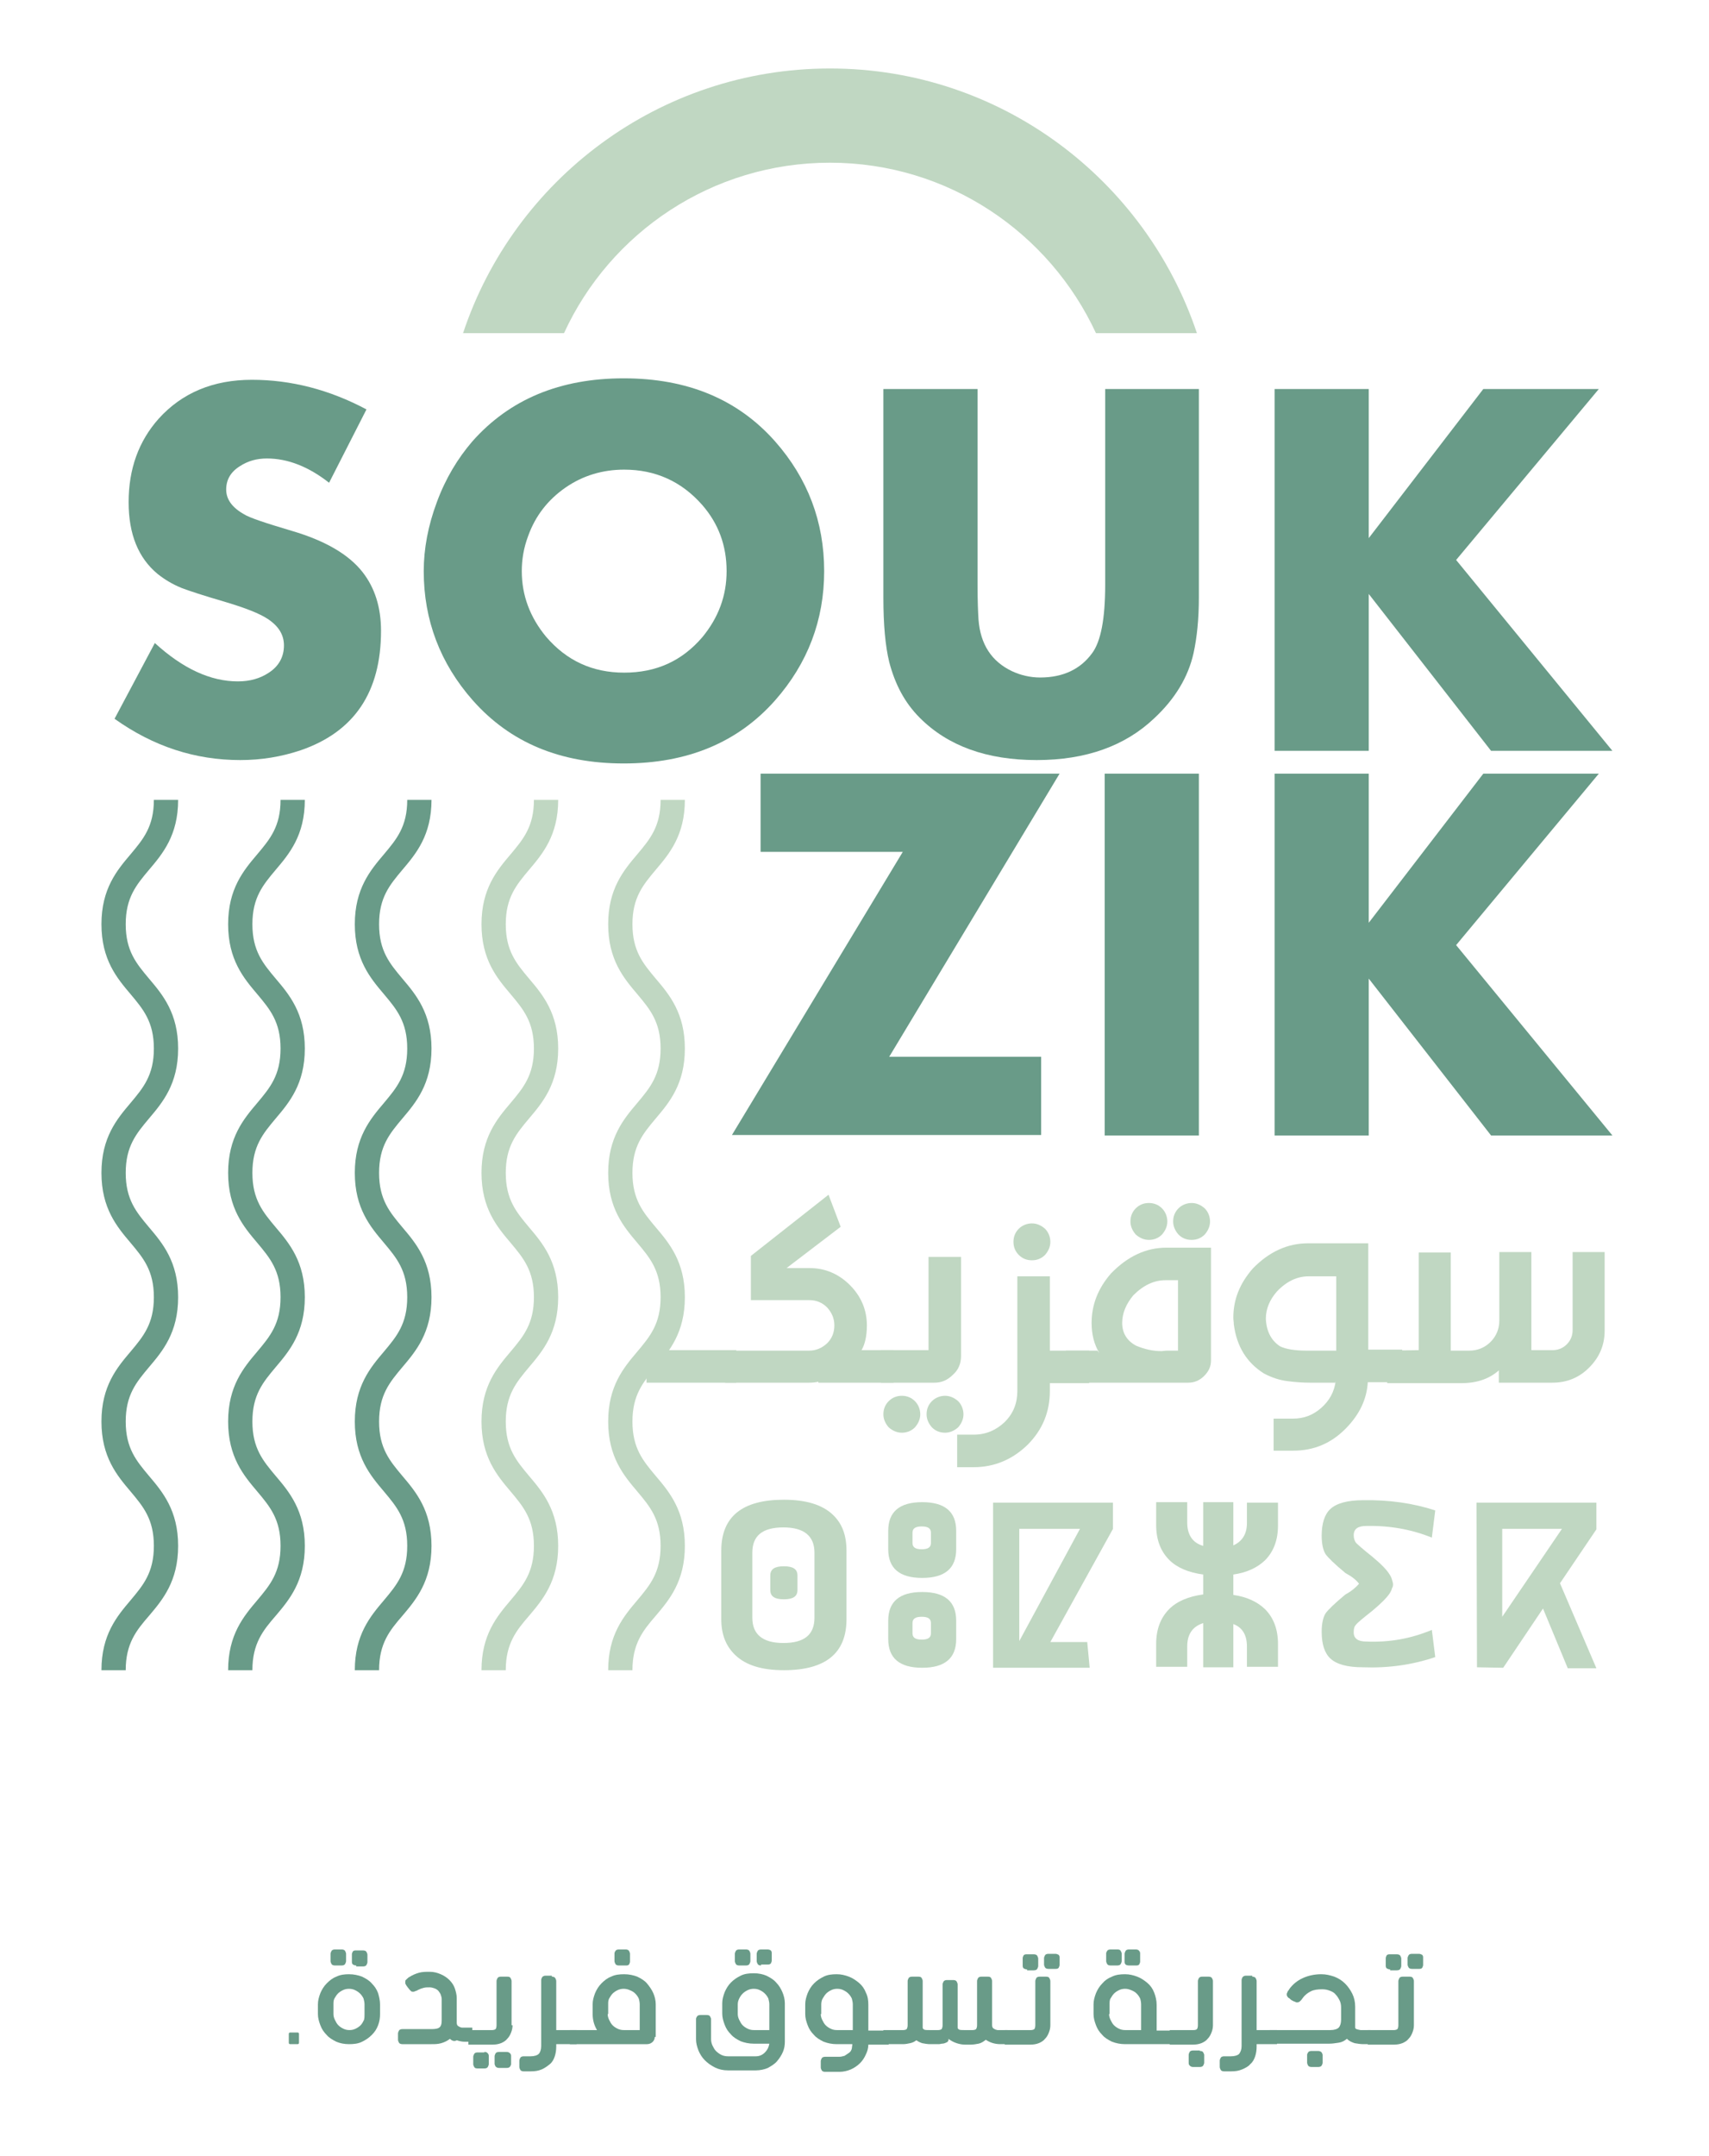 <?xml version="1.0" encoding="utf-8"?>
<!-- Generator: Adobe Illustrator 25.4.1, SVG Export Plug-In . SVG Version: 6.00 Build 0)  -->
<svg version="1.1" id="Layer_1" xmlns="http://www.w3.org/2000/svg" xmlns:xlink="http://www.w3.org/1999/xlink" x="0px" y="0px"
	 viewBox="0 0 352.1 443.9" style="enable-background:new 0 0 352.1 443.9;" xml:space="preserve">
<style type="text/css">
	.st0{fill:#699B88;}
	.st1{fill:#C0D7C2;}
</style>
<g>
	<g>
		<g>
			<path class="st0" d="M78.5,129.9c0,12.6-5.5,20.8-16.6,24.6c-3.9,1.3-8,2-12.4,2c-9.3,0-17.9-2.8-25.9-8.5l8.3-15.6
				c5.8,5.3,11.5,7.9,17.1,7.9c2.5,0,4.6-0.6,6.4-1.8c2-1.3,3.1-3.2,3.1-5.6c0-2.2-1.1-4-3.4-5.5c-1.7-1.1-4.5-2.2-8.5-3.4
				c-4.8-1.4-7.8-2.4-9.1-2.9c-2-0.8-3.6-1.8-5-2.9c-4-3.3-6-8.2-6-14.8c0-6.9,2.1-12.6,6.2-17.2c4.8-5.3,11.2-8,19.2-8
				c8,0,15.9,2,23.6,6.1l-7.7,15.1c-4.2-3.3-8.5-5-12.8-5c-2.1,0-3.9,0.5-5.6,1.6c-1.9,1.2-2.8,2.8-2.8,4.8c0,2,1.2,3.7,3.7,5.1
				c1.1,0.7,4.4,1.8,9.8,3.4c6.8,2,11.7,4.8,14.6,8.5C77.2,121,78.5,125,78.5,129.9z"/>
			<path class="st0" d="M169.8,117.6c0,10.1-3.4,19-10.1,26.6c-7.7,8.7-18.1,13-31.2,13c-13.1,0-23.4-4.3-31.1-13
				c-6.7-7.6-10.1-16.5-10.1-26.6c0-4.6,0.9-9.4,2.7-14.2c1.8-4.9,4.3-9,7.3-12.5c7.7-8.7,18.1-13,31.2-13c13.1,0,23.5,4.3,31.2,13
				C166.4,98.5,169.8,107.4,169.8,117.6z M149.7,117.6c0-5.3-1.7-9.8-5-13.6c-4.3-4.9-9.7-7.3-16.1-7.3c-4.4,0-8.5,1.2-12.1,3.7
				c-3.6,2.5-6.2,5.8-7.7,10c-0.9,2.4-1.3,4.8-1.3,7.2c0,5,1.7,9.5,5,13.5c4.2,4.9,9.5,7.4,16.1,7.4s11.9-2.4,16.1-7.3
				C148,127.2,149.7,122.7,149.7,117.6z"/>
			<path class="st0" d="M247,123c0,4.5-0.4,8.3-1.1,11.5c-1.1,4.9-3.8,9.4-8.1,13.4c-6,5.7-14.1,8.6-24.2,8.6
				c-10.3,0-18.3-2.9-24.1-8.7c-3.1-3.1-5.1-6.9-6.3-11.5c-0.8-3.3-1.2-7.7-1.2-13.2V80.1h19.4v40.3c0,3.2,0.1,5.7,0.2,7.2
				c0.4,5.1,2.7,8.6,6.9,10.6c1.7,0.8,3.7,1.3,5.8,1.3c4.7,0,8.3-1.7,10.7-5c1.8-2.4,2.7-7.1,2.7-14.1V80.1H247V123z"/>
			<path class="st0" d="M332.2,154.6h-25L282,122.3v32.3h-19.4V80.1H282v30.7l23.6-30.7h23.8L300,115.3L332.2,154.6z"/>
		</g>
	</g>
	<g>
		<path class="st1" d="M174.4,333.4c0,7-4.3,10.5-12.9,10.5c-4.5,0-7.8-1-10-3.1c-1.9-1.8-2.9-4.2-2.9-7.4v-14.1
			c0-7,4.3-10.5,12.9-10.5c4.5,0,7.9,1,10.1,3.1c1.9,1.8,2.8,4.2,2.8,7.4V333.4z M155,333.1c0,3.4,2.1,5.2,6.4,5.2
			c4.3,0,6.4-1.7,6.4-5.2v-13.4c0-3.4-2.1-5.2-6.4-5.2c-4.3,0-6.4,1.7-6.4,5.2V333.1z M164.3,324.4c0-1.3-0.9-1.9-2.8-1.9
			s-2.8,0.6-2.8,1.9v3c0,1.3,0.9,1.9,2.8,1.9s2.8-0.6,2.8-1.9V324.4z"/>
		<path class="st1" d="M197,319c0,3.9-2.3,5.9-7,5.9s-7-2-7-5.9v-3.8c0-3.9,2.3-5.9,7-5.9s7,2,7,5.9V319z M197,337.5
			c0,3.9-2.3,5.9-7,5.9s-7-2-7-5.9v-3.8c0-3.9,2.3-5.9,7-5.9s7,2,7,5.9V337.5z M191.8,315.6c0-0.9-0.6-1.3-1.9-1.3
			c-1.3,0-1.9,0.4-1.9,1.3v2.1c0,0.9,0.6,1.3,1.9,1.3c1.3,0,1.9-0.4,1.9-1.3V315.6z M191.8,334.2c0-0.9-0.6-1.3-1.9-1.3
			c-1.3,0-1.9,0.4-1.9,1.3v2.1c0,0.9,0.6,1.3,1.9,1.3c1.3,0,1.9-0.4,1.9-1.3V334.2z"/>
		<path class="st1" d="M216.4,338.1h7.6l0.5,5.3l-19.9,0v-34h24.7v5.4L216.4,338.1z M210,337.9l12.5-23.1H210V337.9z"/>
		<path class="st1" d="M254.1,318.2c1.8-0.8,2.8-2.3,2.8-4.6v-4.2h6.4v4.7c0,3-0.9,5.4-2.7,7.2c-1.6,1.5-3.7,2.5-6.5,2.9v4.2
			c2.8,0.4,4.9,1.4,6.5,2.9c1.8,1.8,2.7,4.2,2.7,7.2v4.7h-6.4v-4.2c0-2.3-0.9-3.9-2.8-4.6v8.9h-6.2v-9.1c-2.2,0.7-3.3,2.3-3.3,4.8
			v4.2h-6.4v-4.7c0-3,0.9-5.4,2.7-7.2c1.6-1.6,4-2.6,7-3v-4.1c-3-0.4-5.4-1.4-7-3c-1.8-1.8-2.7-4.2-2.7-7.2v-4.7h6.4v4.2
			c0,2.5,1.1,4.2,3.3,4.8v-9h6.2V318.2z"/>
		<path class="st1" d="M287,326.2c0,0.2,0,0.5-0.2,0.8c-0.1,0.4-0.3,0.8-0.5,1.1c-0.6,0.9-1.8,2.1-3.6,3.6c-1.9,1.5-3,2.4-3.3,2.8
			c-0.4,0.4-0.5,0.9-0.5,1.6c0,1.3,0.9,1.9,2.6,1.9c4.8,0.2,9.2-0.6,13.5-2.4l0.7,5.6c-4.7,1.6-9.7,2.3-14.9,2.1
			c-3.2,0-5.4-0.6-6.7-1.8c-1.2-1.1-1.8-3-1.8-5.5c0-1.7,0.3-3,0.8-3.8c0.5-0.7,1.8-2,4.1-3.9c1.3-0.7,2.2-1.5,2.8-2.2
			c-0.6-0.8-1.5-1.5-2.8-2.2c-2.3-1.9-3.6-3.2-4.1-3.9c-0.5-0.8-0.8-2.1-0.8-3.8c0-2.5,0.6-4.4,1.8-5.5c1.3-1.2,3.6-1.8,6.7-1.8
			c5.3-0.1,10.3,0.6,14.9,2.1l-0.7,5.6c-4.2-1.7-8.7-2.5-13.5-2.4c-1.7,0-2.6,0.6-2.6,1.9c0,0.7,0.2,1.2,0.5,1.6
			c0.3,0.3,1.4,1.3,3.3,2.8c1.8,1.5,3,2.7,3.6,3.7c0.2,0.3,0.4,0.7,0.5,1.1C286.9,325.7,287,325.9,287,326.2z"/>
		<path class="st1" d="M304.2,309.4h24.7v5.5l-7.5,11.1l7.5,17.5H323l-5.1-12.3l-8.2,12.2h-0.1v0l-5.3-0.1L304.2,309.4z
			 M309.5,314.8v18.1l12.3-18.1H309.5z"/>
	</g>
	<g>
		<path class="st1" d="M151.7,284.7h-18.5v-6.7h18.5V284.7z"/>
		<path class="st1" d="M184,284.7h-15.4v-0.2c-0.4,0.1-1.1,0.2-1.9,0.2h-17.3v-6.6h17.3c1.4,0,2.6-0.5,3.7-1.5c1-1,1.5-2.2,1.5-3.7
			c0-1.4-0.5-2.6-1.5-3.7c-1-1-2.2-1.5-3.7-1.5h-12v-9.1l16-12.6l2.5,6.6l-11.8,9v-0.5h5.4c3.2,0,6,1.2,8.3,3.5
			c2.3,2.3,3.5,5.1,3.5,8.3c0,2.2-0.4,3.9-1.1,5.1h6.6V284.7z"/>
		<path class="st1" d="M192.5,284.7h-11v-6.7h9.8v-19.2h6.7v20.4c0,1.5-0.5,2.8-1.6,3.8C195.2,284.2,194,284.7,192.5,284.7z
			 M185.8,295c-1,0-1.9-0.4-2.7-1.1c-0.7-0.8-1.1-1.7-1.1-2.7c0-1.1,0.4-2,1.1-2.7c0.7-0.7,1.6-1.1,2.7-1.1c1.1,0,2,0.4,2.7,1.1
			c0.7,0.7,1.1,1.7,1.1,2.7c0,1-0.4,1.9-1.1,2.7C187.8,294.6,186.9,295,185.8,295z M194.7,295c-1.1,0-2-0.4-2.7-1.1
			c-0.7-0.8-1.1-1.7-1.1-2.7c0-1.1,0.4-2,1.1-2.7c0.7-0.7,1.7-1.1,2.7-1.1c1,0,1.9,0.4,2.7,1.1c0.7,0.7,1.1,1.7,1.1,2.7
			c0,1-0.4,1.9-1.1,2.7C196.6,294.6,195.7,295,194.7,295z"/>
		<path class="st1" d="M200.6,302.1h-3.4v-6.7h3.4c2.5,0,4.6-0.9,6.4-2.6c1.8-1.8,2.6-3.9,2.6-6.4v-23.6h6.7v15.3h8.1v6.7h-8.1v1.6
			c0,4.3-1.5,8-4.6,11.1C208.6,300.5,204.9,302.1,200.6,302.1z M212.6,259.5c-1.1,0-2-0.4-2.7-1.1c-0.7-0.7-1.1-1.6-1.1-2.7
			c0-1.1,0.4-2,1.1-2.7c0.7-0.7,1.7-1.1,2.7-1.1c1,0,1.9,0.4,2.7,1.1c0.7,0.7,1.1,1.7,1.1,2.7c0,1-0.4,1.9-1.1,2.7
			C214.6,259.1,213.7,259.5,212.6,259.5z"/>
		<path class="st1" d="M244.8,284.7h-25.2v-6.6h6.5l0.4,0.5c-1.1-1.8-1.6-3.9-1.6-6.2c0-3.7,1.3-7.1,4-10.2
			c3.4-3.5,7.2-5.3,11.4-5.3h9.2v23.2c0,1.3-0.5,2.3-1.4,3.2C247.1,284.3,246,284.7,244.8,284.7z M239.3,278.2l1-0.1h2.4v-14.5h-2.6
			c-2.3,0-4.5,1-6.6,3.1c-1.5,1.8-2.3,3.7-2.3,5.7c0,2.1,1,3.7,2.9,4.7C235.8,277.8,237.5,278.2,239.3,278.2z M236.7,255.3
			c-1,0-1.9-0.4-2.7-1.1c-0.7-0.8-1.1-1.7-1.1-2.7c0-1.1,0.4-2,1.1-2.7c0.7-0.7,1.6-1.1,2.7-1.1c1.1,0,2,0.4,2.7,1.1
			c0.7,0.7,1.1,1.7,1.1,2.7c0,1-0.4,1.9-1.1,2.7C238.7,254.9,237.8,255.3,236.7,255.3z M245.5,255.3c-1.1,0-2-0.4-2.7-1.1
			c-0.7-0.8-1.1-1.7-1.1-2.7c0-1.1,0.4-2,1.1-2.7c0.7-0.7,1.7-1.1,2.7-1.1c1,0,1.9,0.4,2.7,1.1c0.7,0.7,1.1,1.7,1.1,2.7
			c0,1-0.4,1.9-1.1,2.7C247.5,254.9,246.6,255.3,245.5,255.3z"/>
		<path class="st1" d="M266.4,298.7h-4v-6.6h4c2.2,0,4.1-0.7,5.8-2.2s2.7-3.3,3-5.6l-0.1,0.4h-5.2c-1.4,0-2.9-0.1-4.5-0.3
			c-1.7-0.2-3.3-0.7-5-1.6c-3.5-2.2-5.6-5.5-6.2-10.1c0-0.5-0.1-0.9-0.1-1.4c0-3.7,1.3-7,4-10.1c3.4-3.5,7.2-5.2,11.4-5.2h12.4v21.9
			h7v6.7h-7.1c-0.2,3.5-1.7,6.6-4.4,9.4C274.3,297.2,270.7,298.7,266.4,298.7z M275.3,278.1v-15.3h-5.7c-2.3,0-4.5,1-6.5,3.1
			c-1.5,1.7-2.3,3.6-2.3,5.6c0.1,2.6,1.1,4.5,2.9,5.7c1.2,0.6,3.1,0.9,5.5,0.9H275.3z"/>
		<path class="st1" d="M319.8,284.7h-11V282l0.5-0.3c-2.1,2.1-4.8,3.1-8.3,3.1h-15.2v-6.7l6.5-0.1v-20.1h6.6v20.2h3.8
			c1.7,0,3.2-0.6,4.4-1.8c1.2-1.2,1.8-2.7,1.8-4.4v-14.1h6.6v20.2h4.4c1.1,0,2.1-0.4,2.9-1.2s1.2-1.8,1.2-2.9v-16.1h6.6V274
			c0,3-1.1,5.5-3.2,7.6C325.3,283.7,322.8,284.7,319.8,284.7z"/>
	</g>
	<g>
		<path class="st0" d="M218.3,159.3l-35.1,58.3h31.3v16.1h-63.7l35.2-58.3h-29.3v-16.1H218.3z"/>
		<path class="st0" d="M247,233.8h-19.4v-74.5H247V233.8z"/>
		<path class="st0" d="M332.2,233.8h-25L282,201.5v32.3h-19.4v-74.5H282V190l23.6-30.7h23.8L300,194.6L332.2,233.8z"/>
	</g>
	<g>
		<path class="st0" d="M25.9,343.9h-5c0-7.3,3.2-11.1,6-14.4c2.6-3.1,4.8-5.7,4.8-11.2s-2.2-8.1-4.8-11.2c-2.8-3.3-6-7.1-6-14.4
			c0-7.3,3.2-11.1,6-14.4c2.6-3.1,4.8-5.7,4.8-11.2c0-5.5-2.2-8.1-4.8-11.2c-2.8-3.3-6-7.1-6-14.4c0-7.3,3.2-11.1,6-14.4
			c2.6-3.1,4.8-5.7,4.8-11.2c0-5.5-2.2-8.1-4.8-11.2c-2.8-3.3-6-7.1-6-14.4c0-7.3,3.2-11.1,6-14.4c2.6-3.1,4.8-5.7,4.8-11.2h5
			c0,7.3-3.2,11.1-6,14.4c-2.6,3.1-4.8,5.7-4.8,11.2c0,5.5,2.2,8.1,4.8,11.2c2.8,3.3,6,7.1,6,14.4c0,7.3-3.2,11.1-6,14.4
			c-2.6,3.1-4.8,5.7-4.8,11.2c0,5.5,2.2,8.1,4.8,11.2c2.8,3.3,6,7.1,6,14.4c0,7.3-3.2,11.1-6,14.4c-2.6,3.1-4.8,5.7-4.8,11.2
			c0,5.5,2.2,8.1,4.8,11.2c2.8,3.3,6,7.1,6,14.4s-3.2,11.1-6,14.4C28.1,335.7,25.9,338.4,25.9,343.9z"/>
	</g>
	<g>
		<path class="st0" d="M52,343.9h-5c0-7.3,3.2-11.1,6-14.4c2.6-3.1,4.8-5.7,4.8-11.2s-2.2-8.1-4.8-11.2c-2.8-3.3-6-7.1-6-14.4
			c0-7.3,3.2-11.1,6-14.4c2.6-3.1,4.8-5.7,4.8-11.2c0-5.5-2.2-8.1-4.8-11.2c-2.8-3.3-6-7.1-6-14.4c0-7.3,3.2-11.1,6-14.4
			c2.6-3.1,4.8-5.7,4.8-11.2c0-5.5-2.2-8.1-4.8-11.2c-2.8-3.3-6-7.1-6-14.4c0-7.3,3.2-11.1,6-14.4c2.6-3.1,4.8-5.7,4.8-11.2h5
			c0,7.3-3.2,11.1-6,14.4c-2.6,3.1-4.8,5.7-4.8,11.2c0,5.5,2.2,8.1,4.8,11.2c2.8,3.3,6,7.1,6,14.4c0,7.3-3.2,11.1-6,14.4
			c-2.6,3.1-4.8,5.7-4.8,11.2c0,5.5,2.2,8.1,4.8,11.2c2.8,3.3,6,7.1,6,14.4c0,7.3-3.2,11.1-6,14.4c-2.6,3.1-4.8,5.7-4.8,11.2
			c0,5.5,2.2,8.1,4.8,11.2c2.8,3.3,6,7.1,6,14.4s-3.2,11.1-6,14.4C54.2,335.7,52,338.4,52,343.9z"/>
	</g>
	<g>
		<path class="st0" d="M78.1,343.9h-5c0-7.3,3.2-11.1,6-14.4c2.6-3.1,4.8-5.7,4.8-11.2s-2.2-8.1-4.8-11.2c-2.8-3.3-6-7.1-6-14.4
			c0-7.3,3.2-11.1,6-14.4c2.6-3.1,4.8-5.7,4.8-11.2c0-5.5-2.2-8.1-4.8-11.2c-2.8-3.3-6-7.1-6-14.4c0-7.3,3.2-11.1,6-14.4
			c2.6-3.1,4.8-5.7,4.8-11.2c0-5.5-2.2-8.1-4.8-11.2c-2.8-3.3-6-7.1-6-14.4c0-7.3,3.2-11.1,6-14.4c2.6-3.1,4.8-5.7,4.8-11.2h5
			c0,7.3-3.2,11.1-6,14.4c-2.6,3.1-4.8,5.7-4.8,11.2c0,5.5,2.2,8.1,4.8,11.2c2.8,3.3,6,7.1,6,14.4c0,7.3-3.2,11.1-6,14.4
			c-2.6,3.1-4.8,5.7-4.8,11.2c0,5.5,2.2,8.1,4.8,11.2c2.8,3.3,6,7.1,6,14.4c0,7.3-3.2,11.1-6,14.4c-2.6,3.1-4.8,5.7-4.8,11.2
			c0,5.5,2.2,8.1,4.8,11.2c2.8,3.3,6,7.1,6,14.4s-3.2,11.1-6,14.4C80.3,335.7,78.1,338.4,78.1,343.9z"/>
	</g>
	<g>
		<path class="st1" d="M104.2,343.9h-5c0-7.3,3.2-11.1,6-14.4c2.6-3.1,4.8-5.7,4.8-11.2s-2.2-8.1-4.8-11.2c-2.8-3.3-6-7.1-6-14.4
			c0-7.3,3.2-11.1,6-14.4c2.6-3.1,4.8-5.7,4.8-11.2c0-5.5-2.2-8.1-4.8-11.2c-2.8-3.3-6-7.1-6-14.4c0-7.3,3.2-11.1,6-14.4
			c2.6-3.1,4.8-5.7,4.8-11.2c0-5.5-2.2-8.1-4.8-11.2c-2.8-3.3-6-7.1-6-14.4c0-7.3,3.2-11.1,6-14.4c2.6-3.1,4.8-5.7,4.8-11.2h5
			c0,7.3-3.2,11.1-6,14.4c-2.6,3.1-4.8,5.7-4.8,11.2c0,5.5,2.2,8.1,4.8,11.2c2.8,3.3,6,7.1,6,14.4c0,7.3-3.2,11.1-6,14.4
			c-2.6,3.1-4.8,5.7-4.8,11.2c0,5.5,2.2,8.1,4.8,11.2c2.8,3.3,6,7.1,6,14.4c0,7.3-3.2,11.1-6,14.4c-2.6,3.1-4.8,5.7-4.8,11.2
			c0,5.5,2.2,8.1,4.8,11.2c2.8,3.3,6,7.1,6,14.4s-3.2,11.1-6,14.4C106.4,335.7,104.2,338.4,104.2,343.9z"/>
	</g>
	<g>
		<path class="st1" d="M130.3,343.9h-5c0-7.3,3.2-11.1,6-14.4c2.6-3.1,4.8-5.7,4.8-11.2s-2.2-8.1-4.8-11.2c-2.8-3.3-6-7.1-6-14.4
			c0-7.3,3.2-11.1,6-14.4c2.6-3.1,4.8-5.7,4.8-11.2c0-5.5-2.2-8.1-4.8-11.2c-2.8-3.3-6-7.1-6-14.4c0-7.3,3.2-11.1,6-14.4
			c2.6-3.1,4.8-5.7,4.8-11.2c0-5.5-2.2-8.1-4.8-11.2c-2.8-3.3-6-7.1-6-14.4c0-7.3,3.2-11.1,6-14.4c2.6-3.1,4.8-5.7,4.8-11.2h5
			c0,7.3-3.2,11.1-6,14.4c-2.6,3.1-4.8,5.7-4.8,11.2c0,5.5,2.2,8.1,4.8,11.2c2.8,3.3,6,7.1,6,14.4c0,7.3-3.2,11.1-6,14.4
			c-2.6,3.1-4.8,5.7-4.8,11.2c0,5.5,2.2,8.1,4.8,11.2c2.8,3.3,6,7.1,6,14.4c0,7.3-3.2,11.1-6,14.4c-2.6,3.1-4.8,5.7-4.8,11.2
			c0,5.5,2.2,8.1,4.8,11.2c2.8,3.3,6,7.1,6,14.4s-3.2,11.1-6,14.4C132.5,335.7,130.3,338.4,130.3,343.9z"/>
	</g>
	<g>
		<path class="st1" d="M171,14.1c-35.2,0-65.1,22.9-75.6,54.5h20.8c9.5-20.7,30.5-35.1,54.8-35.1s45.2,14.4,54.8,35.1h20.8
			C236,37,206.2,14.1,171,14.1z"/>
	</g>
</g>
<g>
	<path class="st0" d="M61.6,420.6c0,0.2-0.1,0.3-0.3,0.3h-1.5c-0.2,0-0.3-0.1-0.3-0.3v-1.8c0-0.2,0.1-0.3,0.3-0.3h1.5
		c0.2,0,0.3,0.1,0.3,0.3V420.6z"/>
	<path class="st0" d="M78.3,412.7v2c0,0.8-0.1,1.5-0.4,2.3c-0.3,0.8-0.7,1.4-1.3,2c-0.6,0.6-1.2,1-2,1.4c-0.8,0.4-1.7,0.5-2.7,0.5
		c-1,0-1.9-0.2-2.6-0.5c-0.8-0.4-1.5-0.8-2-1.4c-0.6-0.6-1-1.2-1.3-2c-0.3-0.8-0.5-1.5-0.5-2.3v-2c0-0.8,0.2-1.5,0.5-2.3
		c0.3-0.7,0.7-1.4,1.3-2c0.6-0.6,1.2-1.1,2-1.4c0.8-0.4,1.7-0.5,2.6-0.5c1,0,1.9,0.2,2.7,0.5c0.8,0.4,1.5,0.8,2,1.4
		c0.6,0.6,1,1.2,1.3,2C78.1,411.1,78.3,411.9,78.3,412.7z M69,404.7c-0.3,0-0.6-0.1-0.7-0.3c-0.1-0.2-0.2-0.4-0.2-0.6v-1.5
		c0-0.2,0.1-0.4,0.2-0.6c0.1-0.2,0.4-0.3,0.7-0.3h1.4c0.3,0,0.6,0.1,0.7,0.3c0.1,0.2,0.2,0.4,0.2,0.6v1.5c0,0.2-0.1,0.4-0.2,0.6
		c-0.1,0.2-0.4,0.3-0.7,0.3H69z M75.1,414.7v-2c0-0.4-0.1-0.8-0.2-1.2c-0.2-0.4-0.4-0.7-0.7-1c-0.3-0.3-0.6-0.5-1-0.7
		s-0.8-0.3-1.3-0.3c-0.5,0-0.9,0.1-1.3,0.3s-0.7,0.4-1,0.7c-0.3,0.3-0.5,0.7-0.7,1c-0.2,0.4-0.2,0.8-0.2,1.2v2
		c0,0.4,0.1,0.8,0.3,1.2c0.2,0.4,0.4,0.8,0.7,1.1c0.3,0.3,0.6,0.5,1,0.7s0.8,0.3,1.3,0.3c0.5,0,0.9-0.1,1.3-0.3s0.7-0.4,1-0.7
		c0.3-0.3,0.5-0.7,0.7-1.1C75.1,415.5,75.1,415.1,75.1,414.7z M73.4,404.7c-0.3,0-0.5-0.1-0.7-0.2c-0.2-0.2-0.2-0.4-0.2-0.6v-1.5
		c0-0.2,0.1-0.4,0.2-0.6c0.2-0.2,0.4-0.2,0.7-0.2h1.4c0.3,0,0.6,0.1,0.7,0.3c0.1,0.2,0.2,0.4,0.2,0.6v1.5c0,0.2-0.1,0.4-0.2,0.6
		c-0.1,0.2-0.4,0.3-0.7,0.3H73.4z"/>
	<path class="st0" d="M92.7,419.8c-0.5,0.4-1.1,0.7-1.8,0.9c-0.7,0.2-1.3,0.2-2,0.2h-6c-0.3,0-0.6-0.1-0.7-0.3
		c-0.1-0.2-0.2-0.4-0.2-0.6v-1.3c0-0.2,0.1-0.4,0.2-0.6c0.1-0.2,0.4-0.3,0.7-0.3h6c0.8,0,1.4-0.1,1.7-0.4s0.4-0.7,0.4-1.4v-4.4
		c0-0.3-0.1-0.6-0.2-0.9s-0.3-0.5-0.5-0.8c-0.2-0.2-0.5-0.4-0.8-0.5c-0.3-0.1-0.6-0.2-1-0.2c-0.4,0-0.9,0-1.2,0.1
		c-0.4,0.1-0.7,0.2-1.1,0.4c-0.1,0-0.1,0.1-0.2,0.1c-0.1,0.1-0.1,0.1-0.2,0.1c-0.1,0-0.2,0.1-0.3,0.1c-0.1,0.1-0.3,0.1-0.4,0.1
		s-0.3,0-0.4-0.1c-0.1-0.1-0.2-0.2-0.3-0.3c-0.3-0.4-0.6-0.7-0.8-1.1c0-0.1-0.1-0.1-0.1-0.2c0-0.1,0-0.2,0-0.3c0-0.2,0-0.3,0.1-0.4
		c0.1-0.1,0.2-0.2,0.3-0.3c0.1-0.1,0.2-0.1,0.2-0.2c0.1,0,0.1-0.1,0.2-0.1c0.6-0.4,1.3-0.7,2-0.9s1.5-0.2,2.2-0.2
		c0.9,0,1.6,0.2,2.3,0.5c0.7,0.3,1.3,0.7,1.8,1.2c0.5,0.5,0.9,1.1,1.1,1.7s0.4,1.3,0.4,2v5.1c0,0.3,0.1,0.5,0.2,0.6
		c0.1,0.1,0.3,0.2,0.5,0.3c0.1,0,0.2,0.1,0.4,0.1c0.2,0,0.3,0,0.5,0h1.6v2.9h-1.5c-0.6,0-1.1-0.1-1.7-0.3
		C93.6,420.4,93.1,420.2,92.7,419.8z"/>
	<path class="st0" d="M105.6,417c0,0.5-0.1,1-0.3,1.5s-0.4,0.9-0.8,1.3c-0.3,0.4-0.8,0.7-1.3,0.9c-0.5,0.2-1.1,0.3-1.8,0.3h-4.9V418
		h4.9c0.3,0,0.6-0.1,0.7-0.2s0.2-0.4,0.2-0.8v-9.1c0-0.2,0.1-0.4,0.2-0.6s0.4-0.3,0.7-0.3h1.3c0.4,0,0.6,0.1,0.7,0.3
		c0.1,0.2,0.2,0.4,0.2,0.6V417z M99.8,422.5c0.3,0,0.6,0.1,0.7,0.3c0.2,0.2,0.2,0.4,0.2,0.6v1.6c0,0.2-0.1,0.4-0.2,0.6
		s-0.4,0.3-0.7,0.3h-1.4c-0.4,0-0.6-0.1-0.7-0.3c-0.1-0.2-0.2-0.4-0.2-0.5v-1.6c0-0.2,0.1-0.4,0.2-0.6c0.1-0.2,0.4-0.3,0.7-0.3H99.8
		z M104.3,422.5c0.4,0,0.6,0.1,0.8,0.3s0.2,0.4,0.2,0.6v1.6c0,0.2-0.1,0.3-0.2,0.5c-0.1,0.2-0.4,0.3-0.8,0.3h-1.4
		c-0.4,0-0.6-0.1-0.8-0.3c-0.1-0.2-0.2-0.4-0.2-0.5v-1.6c0-0.2,0.1-0.4,0.2-0.6s0.4-0.3,0.8-0.3H104.3z"/>
	<path class="st0" d="M113.7,407c0.3,0,0.6,0.1,0.7,0.3c0.1,0.2,0.2,0.4,0.2,0.6V418h4.2v2.9h-4.2v0.5c0,0.7-0.1,1.4-0.3,2
		s-0.5,1.2-1,1.6s-1,0.8-1.7,1.1c-0.7,0.3-1.4,0.4-2.3,0.4h-1.4c-0.3,0-0.6-0.1-0.7-0.3c-0.1-0.2-0.2-0.4-0.2-0.6v-1.3
		c0-0.2,0.1-0.4,0.2-0.6c0.1-0.2,0.4-0.3,0.7-0.3h1.4c0.8,0,1.4-0.2,1.7-0.5s0.5-0.9,0.5-1.6v-13.6c0-0.2,0.1-0.4,0.2-0.6
		c0.2-0.2,0.4-0.3,0.7-0.3H113.7z"/>
	<path class="st0" d="M134.9,419.4c0,0.3-0.1,0.7-0.4,1c-0.3,0.3-0.7,0.5-1.2,0.5h-15.9V418h5.6c-0.6-1-0.9-2.1-0.9-3.3v-2
		c0-0.8,0.2-1.5,0.5-2.3c0.3-0.7,0.7-1.4,1.3-2c0.6-0.6,1.2-1.1,2-1.4c0.8-0.4,1.7-0.5,2.7-0.5c1,0,1.9,0.2,2.7,0.5
		c0.8,0.4,1.5,0.8,2,1.4s1,1.3,1.3,2c0.3,0.7,0.5,1.5,0.5,2.3V419.4z M125.2,414.7c0,0.4,0.1,0.8,0.3,1.2c0.2,0.4,0.4,0.8,0.7,1.1
		c0.3,0.3,0.6,0.5,1,0.7s0.8,0.3,1.3,0.3h3.3v-5.3c0-0.4-0.1-0.9-0.2-1.2c-0.2-0.4-0.4-0.7-0.7-1c-0.3-0.3-0.6-0.5-1.1-0.7
		c-0.4-0.2-0.9-0.3-1.3-0.3c-0.5,0-0.9,0.1-1.3,0.3s-0.7,0.4-1,0.7c-0.3,0.3-0.5,0.7-0.7,1c-0.2,0.4-0.2,0.8-0.2,1.2V414.7z
		 M127.5,404.7c-0.3,0-0.6-0.1-0.7-0.3c-0.1-0.2-0.2-0.4-0.2-0.6v-1.6c0-0.2,0.1-0.3,0.2-0.5c0.1-0.2,0.4-0.3,0.7-0.3h1.4
		c0.3,0,0.6,0.1,0.7,0.3c0.1,0.2,0.2,0.4,0.2,0.6v1.6c0,0.2-0.1,0.4-0.2,0.6c-0.2,0.2-0.4,0.2-0.7,0.2H127.5z"/>
	<path class="st0" d="M155.7,423.4c0.8,0,1.4-0.3,1.9-0.8c0.5-0.5,0.8-1.1,0.9-1.8h-3.2c-1,0-1.9-0.2-2.7-0.5
		c-0.8-0.4-1.5-0.8-2-1.4c-0.6-0.6-1-1.2-1.3-2c-0.3-0.8-0.5-1.5-0.5-2.3v-2.1c0-0.8,0.2-1.5,0.5-2.3c0.3-0.7,0.7-1.4,1.3-2
		c0.6-0.6,1.2-1,2-1.4c0.8-0.4,1.7-0.5,2.7-0.5c1,0,1.9,0.2,2.6,0.5c0.8,0.4,1.5,0.8,2,1.4c0.6,0.6,1,1.3,1.3,2
		c0.3,0.7,0.5,1.5,0.5,2.3v7.9c0,0.7-0.1,1.4-0.4,2.1c-0.3,0.7-0.7,1.3-1.2,1.9s-1.2,1-1.9,1.4c-0.7,0.3-1.6,0.5-2.5,0.5H150
		c-1,0-1.9-0.2-2.7-0.6c-0.8-0.4-1.5-0.9-2.1-1.5c-0.6-0.6-1-1.3-1.3-2c-0.3-0.8-0.5-1.5-0.5-2.3v-4.2c0-0.2,0.1-0.3,0.2-0.5
		c0.1-0.2,0.4-0.3,0.7-0.3h1.3c0.4,0,0.6,0.1,0.7,0.3c0.1,0.2,0.2,0.4,0.2,0.5v4.2c0,0.4,0.1,0.9,0.3,1.3c0.2,0.4,0.4,0.8,0.7,1.1
		s0.7,0.6,1.1,0.8c0.4,0.2,0.9,0.3,1.4,0.3H155.7z M152.3,404.7c-0.3,0-0.6-0.1-0.7-0.3c-0.1-0.2-0.2-0.4-0.2-0.6v-1.5
		c0-0.2,0.1-0.4,0.2-0.6c0.1-0.2,0.4-0.3,0.7-0.3h1.4c0.3,0,0.6,0.1,0.7,0.3s0.2,0.4,0.2,0.6v1.5c0,0.2-0.1,0.4-0.2,0.6
		c-0.1,0.2-0.4,0.3-0.7,0.3H152.3z M152,414.7c0,0.4,0.1,0.8,0.3,1.2c0.2,0.4,0.4,0.8,0.7,1.1c0.3,0.3,0.6,0.5,1,0.7
		s0.8,0.3,1.3,0.3h3.2v-5.3c0-0.4-0.1-0.8-0.2-1.2c-0.2-0.4-0.4-0.7-0.7-1c-0.3-0.3-0.6-0.5-1-0.7s-0.8-0.3-1.3-0.3
		c-0.5,0-0.9,0.1-1.3,0.3s-0.7,0.4-1,0.7c-0.3,0.3-0.5,0.6-0.7,1c-0.2,0.4-0.3,0.8-0.3,1.2V414.7z M156.8,404.7
		c-0.3,0-0.6-0.1-0.7-0.3c-0.1-0.2-0.2-0.4-0.2-0.6v-1.5c0-0.2,0.1-0.4,0.2-0.6s0.4-0.3,0.7-0.3h1.3c0.3,0,0.6,0.1,0.7,0.2
		c0.2,0.2,0.2,0.4,0.2,0.6v1.5c0,0.2-0.1,0.4-0.2,0.6c-0.2,0.2-0.4,0.2-0.7,0.2H156.8z"/>
	<path class="st0" d="M175.6,420.9h-3.2c-1,0-1.9-0.2-2.7-0.5c-0.8-0.4-1.5-0.8-2-1.4c-0.6-0.6-1-1.2-1.3-2
		c-0.3-0.8-0.5-1.5-0.5-2.3v-2c0-0.8,0.2-1.5,0.5-2.3c0.3-0.7,0.7-1.4,1.3-2c0.6-0.6,1.2-1,2-1.4c0.8-0.4,1.7-0.5,2.7-0.5
		c0.9,0,1.7,0.2,2.5,0.5c0.8,0.3,1.5,0.8,2.1,1.3s1.1,1.2,1.4,2c0.4,0.8,0.5,1.6,0.5,2.5v5.3h4.2v2.9h-4.2c0,0.7-0.2,1.4-0.5,2
		c-0.3,0.7-0.7,1.3-1.2,1.8c-0.5,0.5-1.2,1-1.9,1.3c-0.7,0.3-1.5,0.5-2.4,0.5h-2.9c-0.3,0-0.6-0.1-0.7-0.3c-0.1-0.2-0.2-0.4-0.2-0.6
		v-1.3c0-0.2,0.1-0.4,0.2-0.6c0.1-0.2,0.4-0.3,0.7-0.3h2.9c0.4,0,0.7-0.1,1.1-0.2c0.3-0.2,0.6-0.4,0.9-0.6c0.3-0.2,0.5-0.5,0.6-0.9
		C175.5,421.6,175.6,421.2,175.6,420.9z M169.1,414.7c0,0.4,0.1,0.8,0.3,1.2c0.2,0.4,0.4,0.8,0.7,1.1s0.6,0.5,1,0.7s0.8,0.3,1.3,0.3
		h3.3v-5.3c0-0.4-0.1-0.8-0.2-1.2c-0.2-0.4-0.4-0.7-0.7-1c-0.3-0.3-0.6-0.5-1-0.7s-0.8-0.3-1.3-0.3c-0.5,0-0.9,0.1-1.3,0.3
		s-0.7,0.4-1,0.7s-0.5,0.7-0.7,1s-0.3,0.8-0.3,1.2V414.7z"/>
	<path class="st0" d="M188.8,420.1c-0.4,0.3-0.8,0.5-1.3,0.6c-0.5,0.1-0.9,0.2-1.5,0.2H182V418h4.1c0.3,0,0.6-0.1,0.7-0.2
		c0.1-0.2,0.2-0.4,0.2-0.8v-9.1c0-0.2,0.1-0.4,0.2-0.6s0.4-0.3,0.7-0.3h1.3c0.4,0,0.6,0.1,0.7,0.3c0.1,0.2,0.2,0.4,0.2,0.6v9.5
		c0,0.2,0,0.3,0.1,0.3c0,0.1,0.1,0.1,0.2,0.2c0.2,0.1,0.6,0.1,1.1,0.1h1.8c0.3,0,0.6-0.1,0.7-0.2c0.1-0.2,0.2-0.4,0.2-0.8v-8.4
		c0-0.2,0.1-0.4,0.2-0.6s0.4-0.3,0.7-0.3h1.3c0.3,0,0.6,0.1,0.7,0.3s0.2,0.4,0.2,0.6v8.8c0,0.2,0,0.3,0.1,0.3c0,0.1,0.1,0.1,0.2,0.2
		c0.2,0.1,0.6,0.1,1,0.1h1.8c0.3,0,0.6-0.1,0.7-0.2c0.1-0.2,0.2-0.4,0.2-0.8v-9.1c0-0.2,0.1-0.4,0.2-0.6c0.1-0.2,0.4-0.3,0.7-0.3
		h1.3c0.4,0,0.6,0.1,0.7,0.3s0.2,0.4,0.2,0.6v9.1c0,0.3,0.1,0.5,0.2,0.6c0.1,0.1,0.3,0.2,0.5,0.3c0.1,0,0.3,0.1,0.4,0.1s0.3,0,0.5,0
		h1.6v2.9h-1.5c-1.1,0-2.1-0.3-3-0.9c-0.5,0.4-1,0.7-1.5,0.8c-0.5,0.1-1.1,0.2-1.7,0.2h-1c-0.6,0-1.2-0.1-1.8-0.3s-1.2-0.5-1.7-0.9
		c0.1,0.3-0.1,0.6-0.3,0.7s-0.6,0.3-1,0.3c-0.2,0-0.4,0.1-0.7,0.1c-0.2,0-0.4,0-0.7,0h-1.1c-0.5,0-1.1-0.1-1.6-0.2
		C189.7,420.6,189.2,420.4,188.8,420.1z"/>
	<path class="st0" d="M215.5,407c0.4,0,0.6,0.1,0.7,0.3c0.1,0.2,0.2,0.4,0.2,0.6v9.1c0,0.5-0.1,1-0.3,1.5s-0.4,0.9-0.8,1.3
		c-0.3,0.4-0.8,0.7-1.3,0.9c-0.5,0.2-1.1,0.3-1.8,0.3H207V418h5.4c0.3,0,0.6-0.1,0.7-0.2c0.1-0.1,0.2-0.4,0.2-0.8v-9.1
		c0-0.2,0.1-0.3,0.2-0.6c0.1-0.2,0.4-0.3,0.7-0.3H215.5z M211.6,405.5c-0.3,0-0.5-0.1-0.7-0.2c-0.2-0.2-0.2-0.4-0.2-0.6v-1.5
		c0-0.2,0.1-0.4,0.2-0.6c0.2-0.2,0.4-0.2,0.7-0.2h1.4c0.3,0,0.6,0.1,0.7,0.3c0.1,0.2,0.2,0.4,0.2,0.6v1.5c0,0.2-0.1,0.4-0.2,0.6
		c-0.1,0.2-0.4,0.3-0.7,0.3H211.6z M215.1,403.2c0-0.2,0.1-0.4,0.2-0.6s0.4-0.3,0.7-0.3h1.4c0.3,0,0.5,0.1,0.7,0.2
		c0.2,0.2,0.2,0.4,0.2,0.6v1.5c0,0.2-0.1,0.4-0.2,0.6c-0.2,0.2-0.4,0.2-0.7,0.2H216c-0.3,0-0.6-0.1-0.7-0.3
		c-0.1-0.2-0.2-0.4-0.2-0.6V403.2z"/>
	<path class="st0" d="M242.6,418v2.9h-10.8c-1,0-1.9-0.2-2.7-0.5c-0.8-0.4-1.5-0.8-2-1.4c-0.6-0.6-1-1.2-1.3-2
		c-0.3-0.8-0.5-1.5-0.5-2.3v-2c0-0.8,0.2-1.5,0.5-2.3c0.3-0.7,0.7-1.4,1.3-2c0.5-0.6,1.2-1.1,2-1.4c0.8-0.4,1.7-0.5,2.7-0.5
		c0.9,0,1.7,0.2,2.5,0.5c0.8,0.3,1.5,0.8,2.1,1.3s1.1,1.2,1.4,2c0.3,0.8,0.5,1.6,0.5,2.5v5.3H242.6z M228.8,404.7
		c-0.3,0-0.6-0.1-0.7-0.3c-0.1-0.2-0.2-0.4-0.2-0.6v-1.6c0-0.2,0.1-0.3,0.2-0.5c0.1-0.2,0.4-0.3,0.7-0.3h1.4c0.4,0,0.6,0.1,0.7,0.3
		c0.1,0.2,0.2,0.4,0.2,0.5v1.6c0,0.2-0.1,0.4-0.2,0.6c-0.1,0.2-0.4,0.3-0.7,0.3H228.8z M228.5,414.7c0,0.4,0.1,0.8,0.3,1.2
		c0.2,0.4,0.4,0.8,0.7,1.1c0.3,0.3,0.6,0.5,1,0.7c0.4,0.2,0.8,0.3,1.3,0.3h3.3v-5.3c0-0.4-0.1-0.9-0.2-1.2c-0.2-0.4-0.4-0.7-0.7-1
		c-0.3-0.3-0.6-0.5-1.1-0.7s-0.8-0.3-1.3-0.3c-0.5,0-0.9,0.1-1.3,0.3c-0.4,0.2-0.7,0.4-1,0.7c-0.3,0.3-0.5,0.7-0.7,1
		s-0.2,0.8-0.2,1.2V414.7z M232.6,404.7c-0.3,0-0.6-0.1-0.7-0.2c-0.2-0.2-0.2-0.4-0.2-0.6v-1.6c0-0.2,0.1-0.4,0.2-0.6
		c0.1-0.2,0.4-0.3,0.7-0.3h1.4c0.3,0,0.6,0.1,0.7,0.3c0.2,0.2,0.2,0.4,0.2,0.6v1.6c0,0.2-0.1,0.4-0.2,0.6c-0.2,0.2-0.4,0.2-0.7,0.2
		H232.6z"/>
	<path class="st0" d="M245.9,418c0.4,0,0.6-0.1,0.7-0.2s0.2-0.4,0.2-0.8v-9.1c0-0.2,0.1-0.4,0.2-0.6c0.1-0.2,0.4-0.3,0.7-0.3h1.3
		c0.3,0,0.6,0.1,0.7,0.3c0.1,0.2,0.2,0.4,0.2,0.6v9.1c0,0.5-0.1,1-0.3,1.5s-0.4,0.9-0.8,1.3c-0.3,0.4-0.8,0.7-1.3,0.9
		c-0.5,0.2-1.1,0.3-1.8,0.3h-4.7V418H245.9z M247.2,422.3c0.4,0,0.6,0.1,0.7,0.3s0.2,0.4,0.2,0.5v1.6c0,0.2-0.1,0.4-0.2,0.6
		s-0.4,0.3-0.7,0.3h-1.4c-0.3,0-0.5-0.1-0.7-0.3c-0.2-0.2-0.2-0.4-0.2-0.6v-1.6c0-0.2,0.1-0.4,0.2-0.6s0.4-0.3,0.7-0.3H247.2z"/>
	<path class="st0" d="M258,407c0.3,0,0.6,0.1,0.7,0.3c0.1,0.2,0.2,0.4,0.2,0.6V418h4.2v2.9h-4.2v0.5c0,0.7-0.1,1.4-0.3,2
		c-0.2,0.6-0.5,1.2-1,1.6c-0.4,0.5-1,0.8-1.7,1.1c-0.7,0.3-1.4,0.4-2.3,0.4h-1.4c-0.3,0-0.6-0.1-0.7-0.3s-0.2-0.4-0.2-0.6v-1.3
		c0-0.2,0.1-0.4,0.2-0.6c0.1-0.2,0.4-0.3,0.7-0.3h1.4c0.8,0,1.4-0.2,1.7-0.5c0.3-0.4,0.5-0.9,0.5-1.6v-13.6c0-0.2,0.1-0.4,0.2-0.6
		c0.2-0.2,0.4-0.3,0.7-0.3H258z"/>
	<path class="st0" d="M274.1,418c0.8,0,1.4-0.2,1.7-0.5s0.5-0.9,0.5-1.6v-2.6c0-0.5-0.1-1-0.3-1.4s-0.5-0.9-0.8-1.2
		c-0.3-0.4-0.7-0.6-1.2-0.8c-0.5-0.2-1-0.3-1.6-0.3c-0.9,0-1.7,0.1-2.3,0.4c-0.6,0.3-1.2,0.7-1.7,1.4l-0.3,0.4
		c-0.1,0.1-0.2,0.2-0.3,0.3c0,0-0.1,0.1-0.2,0.1c-0.1,0.1-0.2,0.1-0.4,0.1c-0.1,0-0.2,0-0.3-0.1c-0.1,0-0.2-0.1-0.3-0.1
		c-0.1,0-0.1-0.1-0.2-0.1s-0.1-0.1-0.2-0.1c-0.2-0.1-0.3-0.2-0.4-0.3c-0.1-0.1-0.2-0.2-0.3-0.2c-0.2-0.2-0.4-0.4-0.4-0.7
		c0-0.1,0-0.3,0.1-0.4c0-0.1,0.1-0.1,0.1-0.3c0.1-0.1,0.1-0.1,0.2-0.2c0-0.1,0.1-0.1,0.1-0.2c0.7-1,1.7-1.8,2.8-2.3
		c1.1-0.5,2.4-0.8,3.8-0.8c1,0,1.8,0.2,2.7,0.5c0.8,0.3,1.6,0.8,2.2,1.4c0.6,0.6,1.1,1.3,1.5,2.1c0.4,0.8,0.6,1.7,0.6,2.7v4.1
		c0,0.2,0,0.3,0.1,0.4c0.1,0.1,0.4,0.2,1,0.3h2.1v2.9h-1.5c-0.6,0-1.2-0.1-1.8-0.2c-0.6-0.2-1.1-0.4-1.6-0.9c-0.5,0.4-1,0.7-1.7,0.8
		s-1.3,0.2-1.9,0.2h-12.3V418H274.1z M271.5,422.3c0.4,0,0.6,0.1,0.8,0.3c0.1,0.2,0.2,0.4,0.2,0.5v1.6c0,0.2-0.1,0.4-0.2,0.6
		s-0.4,0.3-0.7,0.3h-1.4c-0.3,0-0.6-0.1-0.7-0.3s-0.2-0.4-0.2-0.6v-1.6c0-0.2,0.1-0.3,0.2-0.5c0.1-0.2,0.4-0.3,0.7-0.3H271.5z"/>
	<path class="st0" d="M290.4,407c0.4,0,0.6,0.1,0.7,0.3c0.1,0.2,0.2,0.4,0.2,0.6v9.1c0,0.5-0.1,1-0.3,1.5s-0.4,0.9-0.8,1.3
		c-0.3,0.4-0.8,0.7-1.3,0.9c-0.5,0.2-1.1,0.3-1.8,0.3h-5.3V418h5.4c0.3,0,0.6-0.1,0.7-0.2c0.1-0.1,0.2-0.4,0.2-0.8v-9.1
		c0-0.2,0.1-0.3,0.2-0.6c0.1-0.2,0.4-0.3,0.7-0.3H290.4z M286.4,405.5c-0.3,0-0.5-0.1-0.7-0.2c-0.2-0.2-0.2-0.4-0.2-0.6v-1.5
		c0-0.2,0.1-0.4,0.2-0.6c0.2-0.2,0.4-0.2,0.7-0.2h1.4c0.3,0,0.6,0.1,0.7,0.3c0.1,0.2,0.2,0.4,0.2,0.6v1.5c0,0.2-0.1,0.4-0.2,0.6
		c-0.1,0.2-0.4,0.3-0.7,0.3H286.4z M290,403.2c0-0.2,0.1-0.4,0.2-0.6s0.4-0.3,0.7-0.3h1.4c0.3,0,0.5,0.1,0.7,0.2
		c0.2,0.2,0.2,0.4,0.2,0.6v1.5c0,0.2-0.1,0.4-0.2,0.6c-0.2,0.2-0.4,0.2-0.7,0.2h-1.4c-0.3,0-0.6-0.1-0.7-0.3
		c-0.1-0.2-0.2-0.4-0.2-0.6V403.2z"/>
</g>
</svg>
